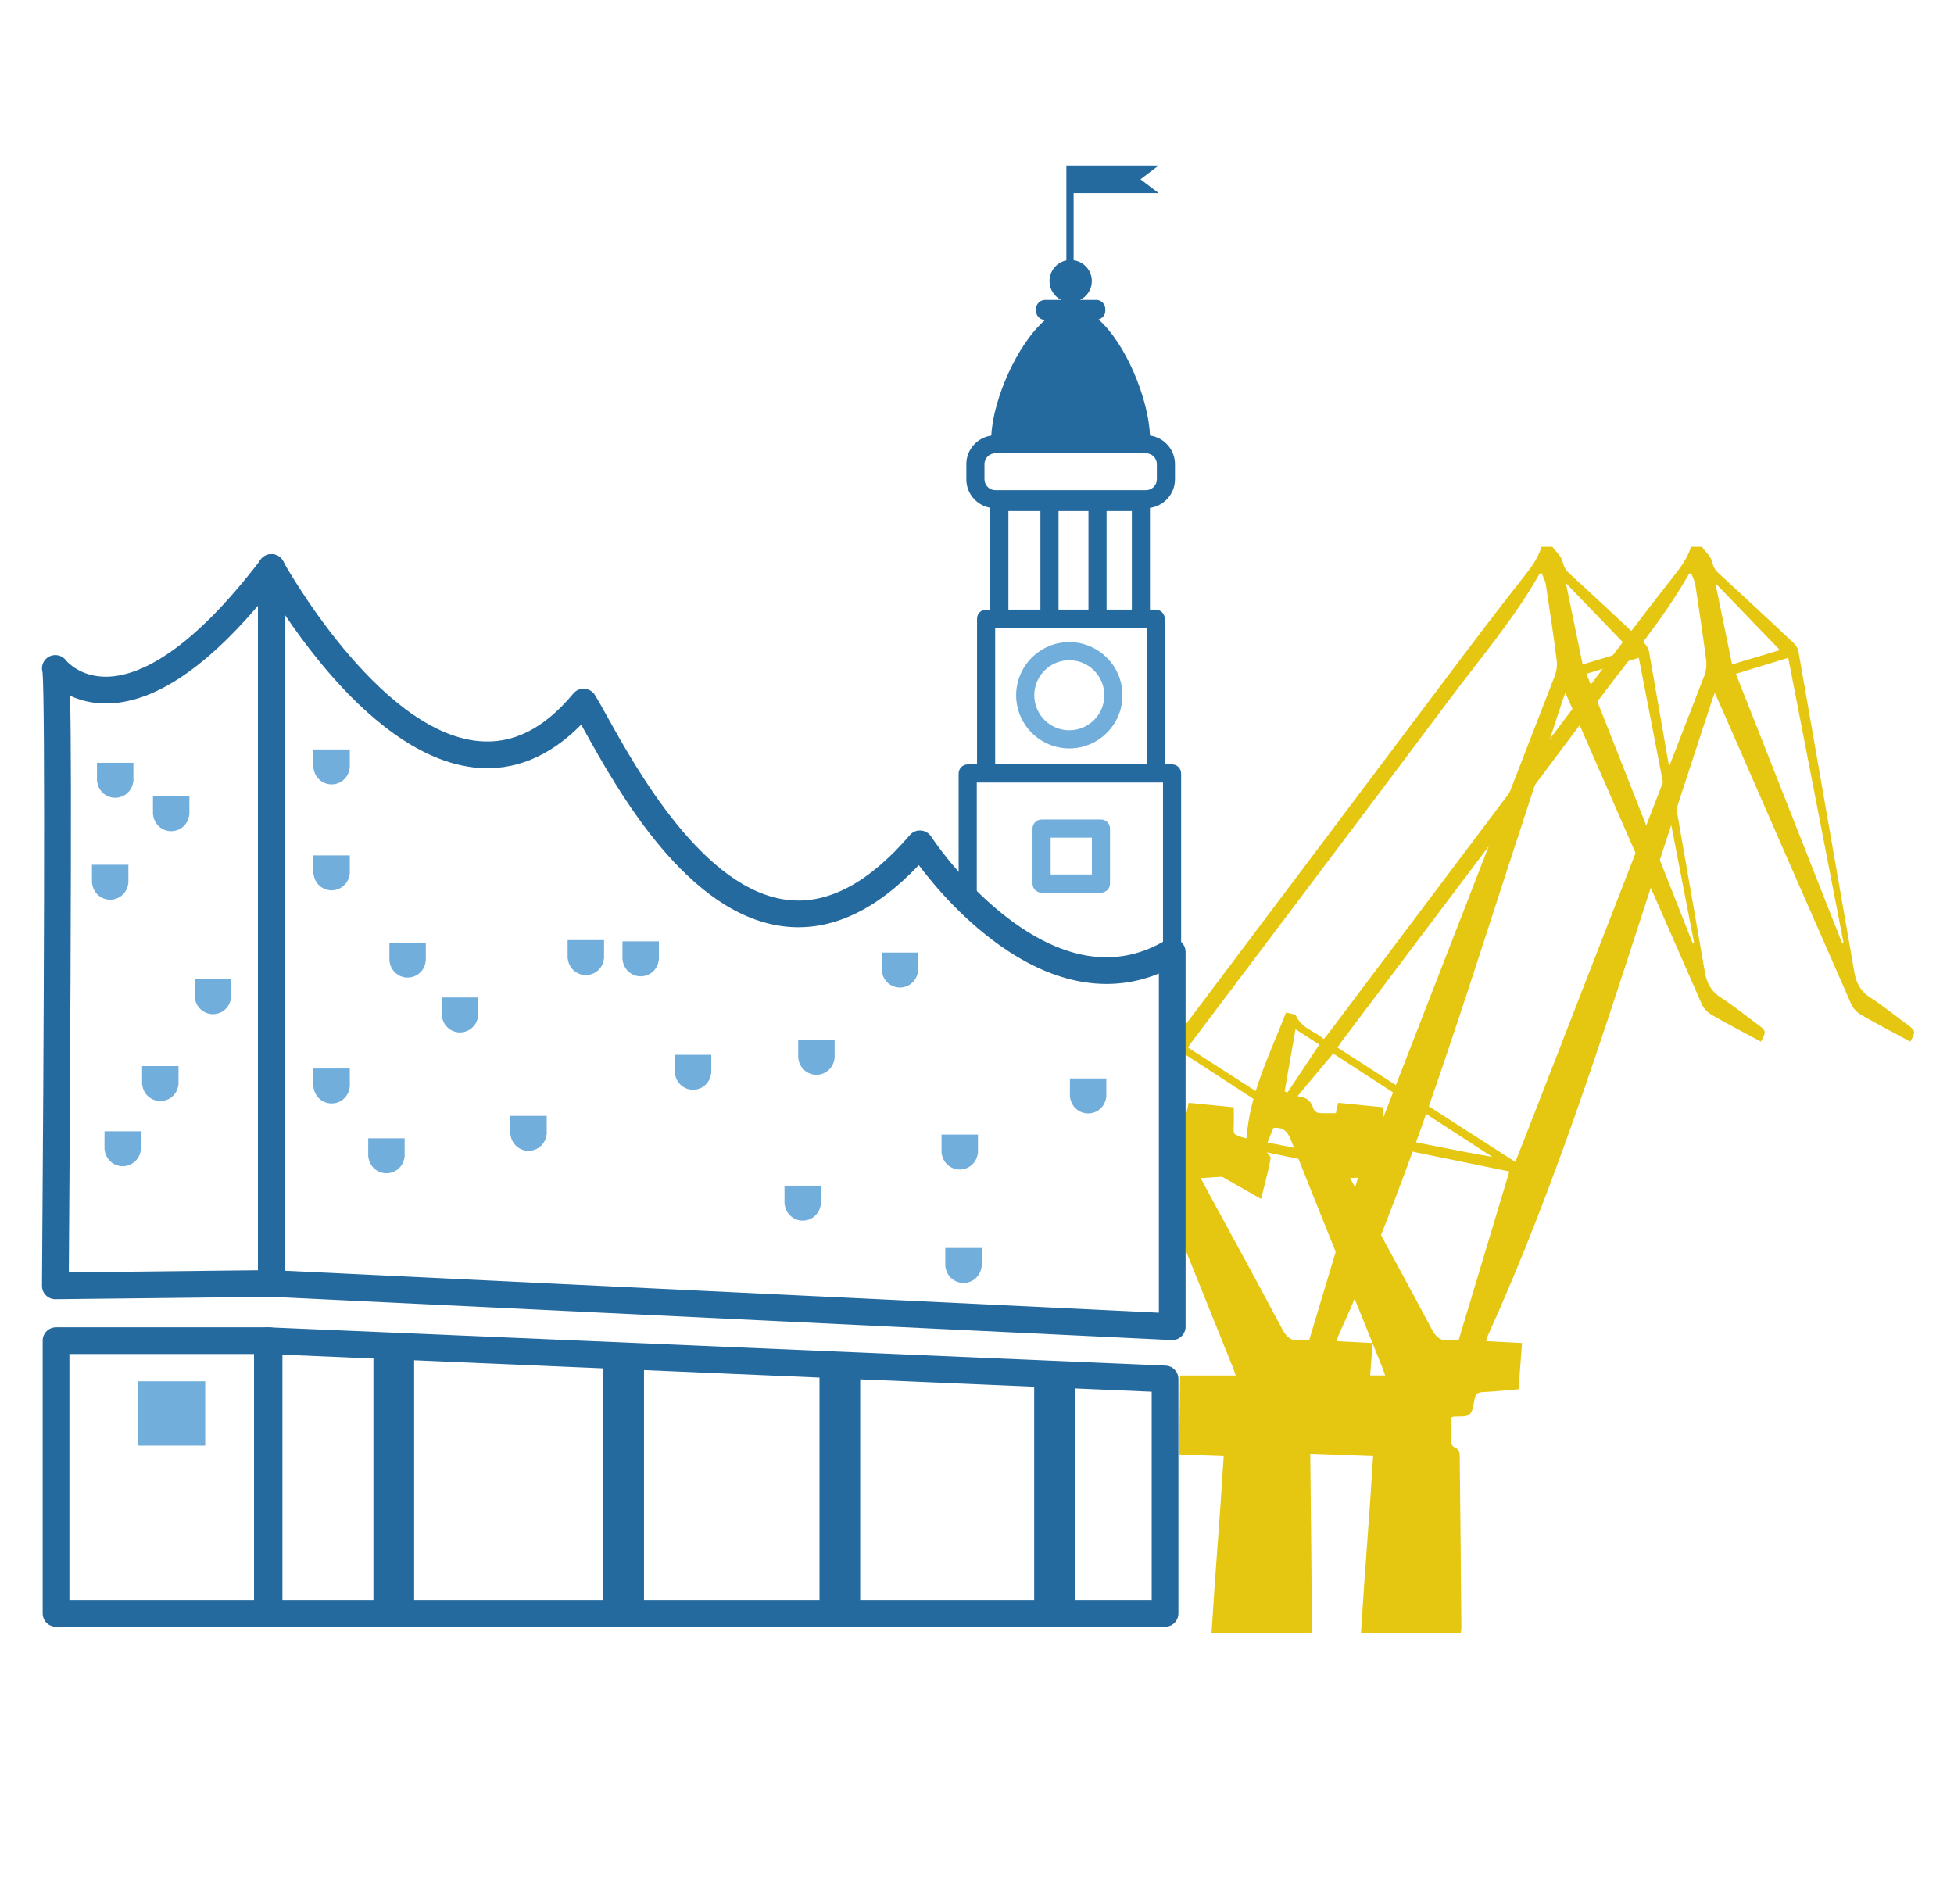<?xml version="1.0" encoding="UTF-8"?><svg xmlns="http://www.w3.org/2000/svg" viewBox="0 0 178.928 174.348"><g id="a"/><g id="b"/><g id="c"/><g id="d"/><g id="e"><g><g id="f"><path d="M155.833,50.071c.327,.442,.81,.844,.933,1.337,.111,.44,.253,.754,.572,1.049,2.297,2.119,4.59,4.243,6.867,6.383,.223,.209,.431,.52,.482,.812,1.716,9.795,3.407,19.595,5.121,29.39,.159,.906,.527,1.698,1.383,2.253,1.2,.778,2.319,1.681,3.471,2.532,.761,.562,.775,.639,.268,1.553-1.505-.811-3.025-1.597-4.507-2.45-.371-.213-.734-.59-.904-.978-3.871-8.799-7.715-17.61-11.565-26.418-.292-.669-.593-1.334-.932-2.094-.101,.27-.163,.421-.214,.576-1.786,5.457-3.581,10.912-5.355,16.373-4.597,14.157-9.069,28.359-15.227,41.949-.064,.14-.087,.299-.136,.471l3.283,.17-.321,4.239c-1.159,.096-2.211,.208-3.265,.257-.454,.021-.668,.164-.757,.619-.099,.502-.149,1.15-.479,1.432-.315,.269-.963,.148-1.464,.201-.044,.005-.085,.035-.211,.089,0,.638,.018,1.314-.007,1.988-.014,.394,.07,.649,.483,.808,.16,.062,.309,.385,.312,.591,.064,5.969,.108,9.894,.153,15.863,.001,.155-.035,.311-.052,.445h-9.139c.372-6.096,.74-10.09,1.111-16.18l-6.647-.243v-8.113c.69-.039,1.357-.171,1.981-.059,.203,.036,.291,.709,.41,1.031h5.359c-.112-.315-.182-.534-.268-.747-2.794-6.937-5.603-13.867-8.364-20.817-.314-.791-.717-1.194-1.614-1.091l-.79,1.988c.219,.308,.588,.597,.548,.808-.235,1.226-.566,2.434-.876,3.695l-4.068-2.315v-.423l1.233-3.347,1.492,.606c.295-4.189,2.155-7.797,3.629-11.583l.863,.191c.554,1.308,1.79,1.482,2.587,2.236,.213-.262,.365-.437,.505-.622,8.046-10.697,16.087-21.397,24.139-32.089,2.401-3.188,4.802-6.379,7.274-9.512,.705-.893,1.378-1.761,1.715-2.855h.987Zm-16.077,53.805c5.436-13.983,10.874-27.966,16.293-41.955,.169-.436,.249-.961,.19-1.421-.297-2.327-.643-4.648-.999-6.967-.055-.36-.252-.697-.394-1.073-.108,.068-.184,.088-.211,.136-2.302,4.065-5.338,7.607-8.12,11.325-7.865,10.512-15.784,20.984-23.681,31.473-.111,.147-.211,.303-.366,.527,5.426,3.49,10.826,6.963,16.292,10.479,.347-.878,.675-1.7,.996-2.524Zm-13.097,1.029v2.778l-3.027,.195c.32,.596,.593,1.108,.87,1.619,2.214,4.08,4.449,8.149,6.622,12.25,.384,.725,.817,1.068,1.619,.965,.275-.035,.559-.006,.827-.006,1.546-5.141,3.08-10.244,4.641-15.435-3.75-.768-7.6-1.557-11.553-2.366Zm32.297-43.205l9.739,24.695,.124-.037-5.068-26.121-4.795,1.463Zm-38.69,39.817c.048,.169,.302,.375,.48,.393,.507,.053,1.024,.019,1.579,.019l.209-.944,4.127,.409c0,.653,.029,1.28-.009,1.903-.031,.501,.09,.721,.644,.83,3.102,.607,6.193,1.27,9.351,1.807l-14.568-9.461-3.269,3.906c.839,.064,1.262,.451,1.456,1.139Zm38.342-40.676l4.375-1.317-5.907-6.124,1.532,7.441Zm-39.978,33.401l-.994,5.686,.255,.116,2.92-4.39-2.181-1.413Z" style="fill:#e5c712;"/></g><path d="M160.976,93.828c-1.153-.851-2.271-1.754-3.471-2.532-.857-.556-1.225-1.347-1.383-2.253-1.715-9.795-3.405-19.595-5.121-29.39-.051-.292-.259-.603-.482-.812-2.278-2.14-4.571-4.264-6.867-6.383-.319-.295-.462-.609-.572-1.049-.124-.493-.607-.895-.933-1.337h-.987c-.337,1.094-1.01,1.962-1.715,2.855-2.472,3.133-4.873,6.323-7.274,9.512-7.919,10.516-15.828,21.04-23.741,31.56l-.029,2.48c4.867,3.161,9.713,6.308,14.56,9.456-3.158-.537-6.249-1.2-9.351-1.807-.554-.108-.675-.329-.644-.83,.039-.623,.009-1.25,.009-1.903-1.429-.142-2.771-.274-4.127-.409-.083,.374-.147,.664-.209,.944-.104,0-.201,.002-.302,.004l-.135,11.638c1.56,3.878,3.124,7.754,4.686,11.631,.086,.213,.155,.432,.268,.747h-5.098l-.084,7.234c1.344,.049,2.694,.098,4.079,.149-.371,6.09-.739,10.083-1.111,16.18h9.139c.016-.135,.053-.29,.052-.445-.044-5.969-.089-9.894-.153-15.863-.002-.206-.151-.529-.312-.591-.413-.159-.497-.414-.483-.808,.024-.674,.007-1.35,.007-1.988,.126-.054,.167-.084,.211-.088,.501-.054,1.149,.068,1.464-.202,.33-.282,.38-.93,.479-1.432,.09-.455,.304-.598,.757-.619,1.054-.048,2.106-.161,3.265-.257,.106-1.398,.211-2.784,.321-4.239-1.137-.059-2.186-.113-3.283-.17,.049-.172,.072-.33,.136-.471,6.158-13.59,10.63-27.792,15.227-41.949,1.773-5.462,3.568-10.916,5.355-16.373,.051-.155,.113-.306,.214-.576,.338,.76,.639,1.425,.932,2.094,3.85,8.808,7.693,17.619,11.565,26.418,.171,.388,.534,.764,.904,.978,1.482,.853,3.002,1.639,4.507,2.45,.507-.913,.493-.991-.268-1.553Zm-41.093,28.877c-.269,0-.552-.03-.827,.006-.803,.103-1.235-.24-1.619-.965-2.173-4.102-4.409-8.17-6.622-12.25-.277-.51-.55-1.023-.87-1.619,1.04-.067,1.989-.128,3.027-.195v-2.778c3.952,.809,7.803,1.598,11.552,2.366-1.561,5.191-3.095,10.294-4.641,15.435Zm22.478-60.785c-5.419,13.99-10.857,27.972-16.293,41.955-.32,.825-.649,1.646-.996,2.524-5.467-3.516-10.866-6.989-16.292-10.479,.155-.224,.255-.38,.366-.527,7.897-10.489,15.816-20.96,23.681-31.473,2.782-3.719,5.818-7.261,8.12-11.325,.027-.048,.104-.069,.212-.136,.142,.375,.339,.713,.394,1.073,.356,2.319,.702,4.64,.999,6.967,.059,.46-.021,.985-.19,1.421Zm1.029-8.52c2.06,2.135,3.99,4.137,5.907,6.124-1.348,.406-2.831,.852-4.375,1.317-.508-2.467-.998-4.846-1.532-7.441Zm11.618,32.994c-3.238-8.21-6.476-16.421-9.738-24.695,1.612-.492,3.166-.966,4.795-1.463,1.698,8.75,3.383,17.436,5.068,26.121l-.124,.036Z" style="fill:#e5c712;"/><g><path d="M5.068,118.969c-.324,0-.634-.128-.864-.357-.233-.232-.362-.548-.36-.876,.168-21.403,.317-53.804,.047-56.191-.127-.443,.004-.938,.37-1.259,.485-.425,1.216-.399,1.67,.055,.044,.044,.085,.085,.123,.141,.182,.212,1.367,1.486,3.631,1.486,.023,0,.046,0,.069-.001,2.737-.031,7.412-1.92,14.138-10.741,.318-.418,.867-.586,1.364-.417,.497,.168,.832,.634,.832,1.159V117.526c0,.671-.54,1.216-1.21,1.223l-19.799,.22h-.014Zm1.343-55.267c.098,3.423,.106,10.589,.045,25.944-.045,11.515-.127,23.116-.155,26.862l17.343-.193V55.441c-5.073,5.958-9.759,8.974-13.955,8.974h-.002c-1.331,0-2.422-.311-3.276-.713Z" style="fill:#256a9e;"/><path d="M107.341,122.709c-.02,0-.039-.001-.059-.002l-82.497-3.96c-.652-.031-1.165-.569-1.165-1.222V51.968c0-.559,.379-1.047,.92-1.185,.542-.135,1.108,.108,1.376,.598,.085,.155,8.632,15.578,17.882,16.477,3.16,.306,6.006-1.117,8.703-4.353,.252-.302,.625-.471,1.026-.437,.392,.027,.747,.242,.954,.577,.284,.457,.656,1.127,1.111,1.947,2.662,4.799,8.895,16.038,16.653,16.825,3.643,.378,7.367-1.631,11.066-5.946,.249-.291,.615-.453,1.003-.425,.382,.023,.731,.224,.944,.542,1.594,2.39,4.729,6.025,8.32,8.403,4.721,3.126,9.14,3.505,13.136,1.123,.378-.225,.848-.229,1.231-.012,.382,.217,.619,.623,.619,1.063v34.319c0,.335-.137,.655-.379,.886-.228,.217-.531,.338-.844,.338Zm-81.273-6.349l80.05,3.842v-31.056c-4.33,1.778-9.089,1.064-13.889-2.114-3.815-2.527-6.671-5.92-8.097-7.813-3.932,4.157-8.005,6.046-12.131,5.633-9.031-.916-15.458-12.505-18.546-18.073-.081-.146-.159-.287-.235-.422-2.917,2.954-6.163,4.28-9.659,3.936-7.486-.73-14.136-9.032-17.492-14.023v60.09Z" style="fill:#256a9e;"/><path d="M24.639,148.961H5.131c-.676,0-1.223-.548-1.223-1.223v-24.976c0-.675,.548-1.223,1.223-1.223H24.639c.676,0,1.223,.548,1.223,1.223v24.976c0,.675-.548,1.223-1.223,1.223Zm-18.284-2.447H23.415v-22.529H6.355v22.529Z" style="fill:#256a9e;"/><path d="M106.683,148.961H24.485c-.676,0-1.223-.548-1.223-1.223v-24.976c0-.334,.136-.652,.377-.883,.241-.231,.57-.352,.898-.339l82.198,3.506c.655,.028,1.171,.567,1.171,1.223v21.47c0,.675-.548,1.223-1.223,1.223Zm-80.975-2.447H105.459v-19.074l-79.751-3.401v22.476Z" style="fill:#256a9e;"/><rect x="12.647" y="126.48" width="6.143" height="5.889" style="fill:#71aedb;"/><rect x="34.195" y="123.388" width="3.727" height="24.1" style="fill:#256a9e;"/><rect x="55.245" y="124.248" width="3.727" height="23.24" style="fill:#256a9e;"/><rect x="75.041" y="124.67" width="3.727" height="22.818" style="fill:#256a9e;"/><rect x="94.699" y="125.58" width="3.727" height="21.908" style="fill:#256a9e;"/><path d="M17.342,74.478c0-.013,.004-.026,.004-.039,0-.027-.003-.05-.004-.075v-1.454h-3.335v1.494c-0,.012-.002,.023-.002,.035l.002,.019v.16h.016c.09,.838,.791,1.492,1.653,1.492s1.563-.655,1.653-1.492h.014v-.139Z" style="fill:#71aedb;"/><path d="M12.216,71.418c0-.013,.004-.026,.004-.039,0-.027-.003-.05-.004-.075v-1.454h-3.335v1.494c-0,.012-.002,.023-.002,.035l.002,.019v.16h.016c.09,.838,.791,1.492,1.653,1.492s1.563-.655,1.653-1.492h.014v-.139Z" style="fill:#71aedb;"/><path d="M11.756,80.752c0-.013,.004-.026,.004-.039,0-.027-.003-.05-.004-.075v-1.454h-3.335v1.494c-0,.012-.002,.023-.002,.035l.002,.019v.16h.016c.09,.838,.791,1.492,1.653,1.492s1.563-.655,1.653-1.492h.014v-.139Z" style="fill:#71aedb;"/><path d="M21.167,91.233c0-.013,.004-.026,.004-.039,0-.027-.003-.05-.004-.075v-1.454h-3.335v1.494c-0,.012-.002,.023-.002,.035l.002,.019v.16h.016c.09,.838,.791,1.492,1.653,1.492s1.563-.655,1.653-1.492h.014v-.139Z" style="fill:#71aedb;"/><path d="M16.347,99.19c0-.013,.004-.026,.004-.039,0-.027-.003-.05-.004-.075v-1.454h-3.335v1.494c-0,.012-.002,.023-.002,.035l.002,.019v.16h.016c.09,.838,.791,1.492,1.653,1.492s1.563-.655,1.653-1.492h.014v-.139Z" style="fill:#71aedb;"/><path d="M12.904,105.158c0-.013,.004-.026,.004-.039,0-.027-.003-.05-.004-.075v-1.454h-3.335v1.494c-0,.012-.002,.023-.002,.035l.002,.019v.16h.016c.09,.838,.791,1.492,1.653,1.492s1.563-.655,1.653-1.492h.014v-.139Z" style="fill:#71aedb;"/><path d="M32.031,70.193c0-.013,.004-.026,.004-.039,0-.027-.003-.05-.004-.075v-1.454h-3.335v1.494c-0,.012-.002,.023-.002,.035l.002,.019v.16h.016c.09,.838,.791,1.492,1.653,1.492s1.563-.655,1.653-1.492h.014v-.139Z" style="fill:#71aedb;"/><path d="M32.031,79.894c0-.013,.004-.026,.004-.039,0-.027-.003-.05-.004-.075v-1.454h-3.335v1.494c-0,.012-.002,.023-.002,.035l.002,.019v.16h.016c.09,.838,.791,1.492,1.653,1.492s1.563-.655,1.653-1.492h.014v-.139Z" style="fill:#71aedb;"/><path d="M32.031,99.41c0-.013,.004-.026,.004-.039,0-.027-.003-.05-.004-.075v-1.454h-3.335v1.494c-0,.012-.002,.023-.002,.035l.002,.019v.16h.016c.09,.838,.791,1.492,1.653,1.492s1.563-.655,1.653-1.492h.014v-.139Z" style="fill:#71aedb;"/><path d="M38.993,87.883c0-.013,.004-.026,.004-.039,0-.027-.003-.05-.004-.075v-1.454h-3.335v1.494c-0,.012-.002,.023-.002,.035l.002,.019v.16h.016c.09,.838,.791,1.492,1.653,1.492s1.563-.655,1.653-1.492h.014v-.139Z" style="fill:#71aedb;"/><path d="M43.787,92.905c0-.013,.004-.026,.004-.039,0-.027-.003-.05-.004-.075v-1.454h-3.335v1.494c-0,.012-.002,.023-.002,.035l.002,.019v.16h.016c.09,.838,.791,1.492,1.653,1.492s1.563-.655,1.653-1.492h.014v-.139Z" style="fill:#71aedb;"/><path d="M37.053,105.802c0-.013,.004-.026,.004-.039,0-.027-.003-.05-.004-.075v-1.454h-3.335v1.494c-0,.012-.002,.023-.002,.035l.002,.019v.16h.016c.09,.838,.791,1.492,1.653,1.492s1.563-.655,1.653-1.492h.014v-.139Z" style="fill:#71aedb;"/><path d="M50.064,103.747c0-.013,.004-.026,.004-.039,0-.027-.003-.05-.004-.075v-1.454h-3.335v1.494c-0,.012-.002,.023-.002,.035l.002,.019v.16h.016c.09,.838,.791,1.492,1.653,1.492s1.563-.655,1.653-1.492h.014v-.139Z" style="fill:#71aedb;"/><path d="M55.314,87.655c0-.013,.004-.026,.004-.039,0-.027-.003-.05-.004-.075v-1.454h-3.335v1.494c-0,.012-.002,.023-.002,.035l.002,.019v.16h.016c.09,.838,.791,1.492,1.653,1.492s1.563-.655,1.653-1.492h.014v-.139Z" style="fill:#71aedb;"/><path d="M60.335,87.769c0-.013,.004-.026,.004-.039,0-.027-.003-.05-.004-.075v-1.454h-3.335v1.494c-0,.012-.002,.023-.002,.035l.002,.019v.16h.016c.09,.838,.791,1.492,1.653,1.492s1.563-.655,1.653-1.492h.014v-.139Z" style="fill:#71aedb;"/><path d="M65.129,98.155c0-.013,.004-.026,.004-.039,0-.027-.003-.05-.004-.075v-1.454h-3.335v1.494c-0,.012-.002,.023-.002,.035l.002,.019v.16h.016c.09,.838,.791,1.492,1.653,1.492s1.563-.655,1.653-1.492h.014v-.139Z" style="fill:#71aedb;"/><path d="M76.427,96.785c0-.013,.004-.026,.004-.039,0-.027-.003-.05-.004-.075v-1.454h-3.335v1.494c-0,.012-.002,.023-.002,.035l.002,.019v.16h.016c.09,.838,.791,1.492,1.653,1.492s1.563-.655,1.653-1.492h.014v-.139Z" style="fill:#71aedb;"/><path d="M84.074,88.796c0-.013,.004-.026,.004-.039,0-.027-.003-.05-.004-.075v-1.454h-3.335v1.494c-0,.012-.002,.023-.002,.035l.002,.019v.16h.016c.09,.838,.791,1.492,1.653,1.492s1.563-.655,1.653-1.492h.014v-.139Z" style="fill:#71aedb;"/><path d="M101.307,100.323c0-.013,.004-.026,.004-.039,0-.027-.003-.05-.004-.075v-1.454h-3.335v1.494c-0,.012-.002,.023-.002,.035l.002,.019v.16h.016c.09,.838,.791,1.492,1.653,1.492s1.563-.655,1.653-1.492h.014v-.139Z" style="fill:#71aedb;"/><path d="M89.552,105.459c0-.013,.004-.026,.004-.039,0-.027-.003-.05-.004-.075v-1.454h-3.335v1.494c-0,.012-.002,.023-.002,.035l.002,.019v.16h.016c.09,.838,.791,1.492,1.653,1.492s1.563-.655,1.653-1.492h.014v-.139Z" style="fill:#71aedb;"/><path d="M75.172,110.138c0-.013,.004-.026,.004-.039,0-.027-.003-.05-.004-.075v-1.454h-3.335v1.494c-0,.012-.002,.023-.002,.035l.002,.019v.16h.016c.09,.838,.791,1.492,1.653,1.492s1.563-.655,1.653-1.492h.014v-.139Z" style="fill:#71aedb;"/><path d="M89.895,115.845c0-.013,.004-.026,.004-.039,0-.027-.003-.05-.004-.075v-1.454h-3.335v1.494c-0,.012-.002,.023-.002,.035l.002,.019v.16h.016c.09,.838,.791,1.492,1.653,1.492s1.563-.655,1.653-1.492h.014v-.139Z" style="fill:#71aedb;"/></g></g><g><path d="M97.916,58.797c-2.684,0-4.868,2.184-4.868,4.867s2.184,4.867,4.868,4.867c2.684,0,4.867-2.184,4.867-4.867s-2.184-4.867-4.867-4.867Zm0,8.075c-1.769,0-3.207-1.439-3.207-3.208s1.438-3.208,3.207-3.208c1.768,0,3.207,1.439,3.207,3.208s-1.439,3.208-3.207,3.208Z" style="fill:#71aedb;"/><path d="M100.813,75.041h-5.434c-.459,0-.831,.371-.831,.83v5.04c0,.458,.372,.83,.831,.83h5.434c.459,0,.831-.371,.831-.83v-5.04c0-.458-.372-.83-.831-.83Zm-.829,5.04h-3.775v-3.38h3.775v3.38Z" style="fill:#71aedb;"/><path d="M108.156,109.551v-38.725c0-.458-.372-.83-.83-.83h-.672v-13.344c0-.458-.371-.83-.83-.83h-.523v-9.313c1.291-.18,2.292-1.28,2.292-2.62v-1.387c0-1.338-.998-2.437-2.287-2.619-.136-3.353-2.206-8.423-4.715-10.629,.355-.095,.621-.404,.621-.789v-.17c0-.459-.373-.832-.832-.832h-1.469c.631-.32,1.068-.967,1.068-1.723,0-.978-.727-1.779-1.668-1.911v-6.148h7.783l-1.661-1.261,1.661-1.261h-8.446v8.684c-.882,.182-1.546,.962-1.546,1.898,0,.756,.437,1.403,1.068,1.723h-1.47c-.459,0-.832,.372-.832,.832v.17c0,.459,.373,.832,.832,.832h.004c-2.595,2.244-4.78,7.319-4.928,10.586-1.289,.181-2.288,1.281-2.288,2.619v1.387c0,1.305,.948,2.388,2.191,2.61v9.324h-.382c-.459,0-.83,.371-.83,.83v13.344h-.854c-.458,0-.83,.371-.83,.83v12.083l1.66,.559v-11.812h17.053v38.094l1.66-.198Zm-8.487-62.751v9.022h-2.739v-9.022h2.739Zm1.66,0h2.313v9.022h-2.313v-9.022Zm-11.181-2.912v-1.387c0-.55,.447-.997,.997-.997h13.791c.549,0,.997,.447,.997,.997v1.387c0,.55-.448,.997-.997,.997h-13.791c-.55,0-.997-.447-.997-.997Zm2.191,2.912h2.932v9.022h-2.932v-9.022Zm-1.212,23.196v-12.515h13.867v12.515h-13.867Z" style="fill:#256a9e;"/></g></g></svg>